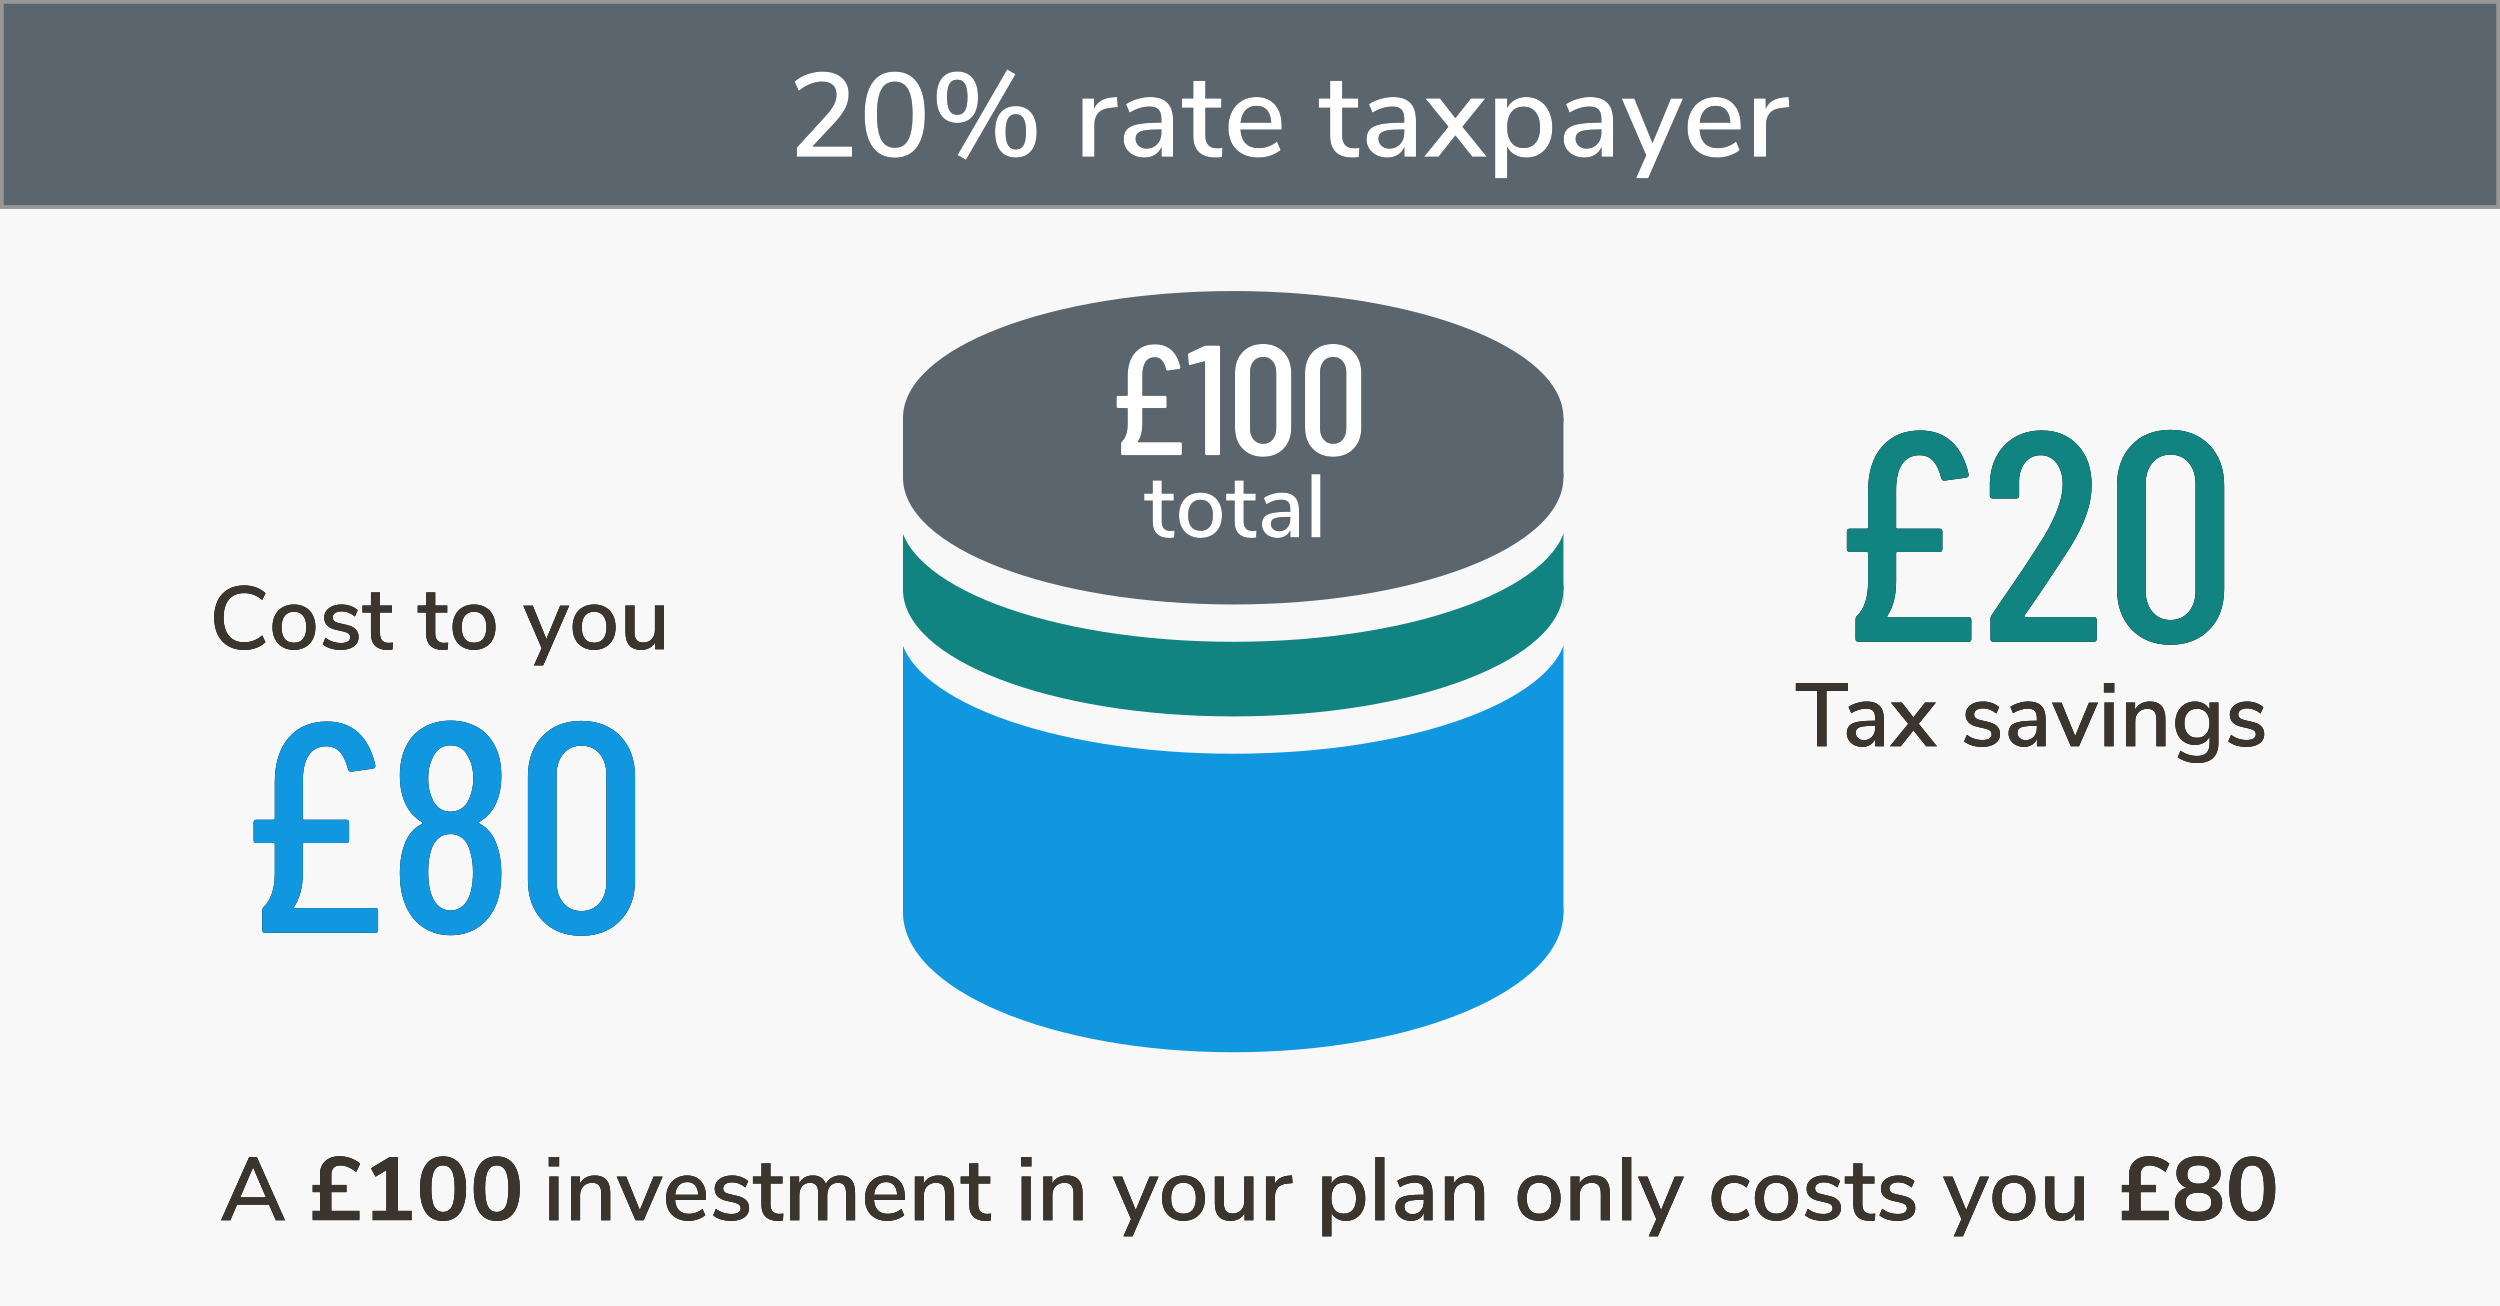 <?xml version="1.0" encoding="UTF-8"?>
<svg width="670px" height="350px" viewBox="0 0 670 350" version="1.1" xmlns="http://www.w3.org/2000/svg" xmlns:xlink="http://www.w3.org/1999/xlink">
    <!-- Generator: Sketch 60.1 (88133) - https://sketch.com -->
    <title>80-20-chart-1</title>
    <desc>Created with Sketch.</desc>
    <defs>
        <path d="M17.344,32 L17.344,29.28 L6.72,29.28 L12.768,22.816 C14.091,21.365 15.035,20.053 15.6,18.88 C16.165,17.707 16.448,16.469 16.448,15.168 C16.448,13.333 15.819,11.877 14.56,10.8 C13.301,9.723 11.595,9.184 9.44,9.184 C8.053,9.184 6.677,9.429 5.312,9.92 C3.947,10.411 2.816,11.072 1.92,11.904 L1.92,11.904 L3.072,14.336 C5.141,12.693 7.232,11.872 9.344,11.872 C10.581,11.872 11.531,12.171 12.192,12.768 C12.853,13.365 13.184,14.24 13.184,15.392 C13.184,16.267 12.96,17.152 12.512,18.048 C12.064,18.944 11.339,19.936 10.336,21.024 L10.336,21.024 L2.56,29.536 L2.56,32 L17.344,32 Z M28.8,32.256 C31.424,32.256 33.424,31.275 34.8,29.312 C36.176,27.349 36.864,24.48 36.864,20.704 C36.864,16.949 36.176,14.091 34.8,12.128 C33.424,10.165 31.424,9.184 28.8,9.184 C26.176,9.184 24.176,10.171 22.8,12.144 C21.424,14.117 20.736,16.981 20.736,20.736 C20.736,24.491 21.424,27.349 22.8,29.312 C24.176,31.275 26.176,32.256 28.8,32.256 Z M28.8,29.6 C27.157,29.6 25.952,28.88 25.184,27.44 C24.416,26 24.032,23.755 24.032,20.704 C24.032,17.653 24.416,15.419 25.184,14 C25.952,12.581 27.157,11.872 28.8,11.872 C30.443,11.872 31.648,12.581 32.416,14 C33.184,15.419 33.568,17.653 33.568,20.704 C33.568,23.776 33.184,26.027 32.416,27.456 C31.648,28.885 30.443,29.6 28.8,29.6 Z M47.872,32.832 L61.152,9.888 L58.912,8.608 L45.632,31.552 L47.872,32.832 Z M45.536,22.944 C47.285,22.944 48.651,22.363 49.632,21.2 C50.613,20.037 51.104,18.315 51.104,16.032 C51.104,13.771 50.613,12.059 49.632,10.896 C48.651,9.733 47.285,9.152 45.536,9.152 C43.808,9.152 42.453,9.733 41.472,10.896 C40.491,12.059 40,13.771 40,16.032 C40,18.293 40.491,20.011 41.472,21.184 C42.453,22.357 43.808,22.944 45.536,22.944 Z M45.536,20.768 C44.597,20.768 43.909,20.389 43.472,19.632 C43.035,18.875 42.816,17.675 42.816,16.032 C42.816,14.389 43.035,13.2 43.472,12.464 C43.909,11.728 44.597,11.36 45.536,11.36 C46.475,11.36 47.168,11.733 47.616,12.48 C48.064,13.227 48.288,14.411 48.288,16.032 C48.288,17.675 48.064,18.875 47.616,19.632 C47.168,20.389 46.475,20.768 45.536,20.768 Z M61.248,32.224 C62.997,32.224 64.363,31.637 65.344,30.464 C66.325,29.291 66.816,27.573 66.816,25.312 C66.816,23.051 66.32,21.339 65.328,20.176 C64.336,19.013 62.976,18.432 61.248,18.432 C59.499,18.432 58.133,19.013 57.152,20.176 C56.171,21.339 55.68,23.051 55.68,25.312 C55.68,27.595 56.171,29.317 57.152,30.48 C58.133,31.643 59.499,32.224 61.248,32.224 Z M61.248,30.048 C60.309,30.048 59.616,29.669 59.168,28.912 C58.72,28.155 58.496,26.955 58.496,25.312 C58.496,23.669 58.72,22.475 59.168,21.728 C59.616,20.981 60.309,20.608 61.248,20.608 C62.165,20.608 62.848,20.987 63.296,21.744 C63.744,22.501 63.968,23.691 63.968,25.312 C63.968,26.955 63.749,28.155 63.312,28.912 C62.875,29.669 62.187,30.048 61.248,30.048 Z M82.304,32 L82.304,23.328 C82.304,22.112 82.64,21.109 83.312,20.32 C83.984,19.531 85.088,19.061 86.624,18.912 L86.624,18.912 L88.576,18.72 L88.352,16 L87.296,16.064 C84.736,16.256 83.04,17.269 82.208,19.104 L82.208,19.104 L82.208,16.384 L79.072,16.384 L79.072,32 L82.304,32 Z M95.68,32.224 C96.747,32.224 97.68,31.984 98.48,31.504 C99.28,31.024 99.883,30.325 100.288,29.408 L100.288,29.408 L100.288,32 L103.392,32 L103.392,22.336 C103.392,20.203 102.885,18.613 101.872,17.568 C100.859,16.523 99.307,16 97.216,16 C96.128,16 94.992,16.176 93.808,16.528 C92.624,16.88 91.616,17.344 90.784,17.92 L90.784,17.92 L91.744,20.192 C93.515,19.104 95.285,18.56 97.056,18.56 C98.187,18.56 99.003,18.827 99.504,19.36 C100.005,19.893 100.256,20.757 100.256,21.952 L100.256,21.952 L100.256,22.88 L99.52,22.88 C97.152,22.88 95.291,23.019 93.936,23.296 C92.581,23.573 91.611,24.037 91.024,24.688 C90.437,25.339 90.144,26.229 90.144,27.36 C90.144,28.277 90.384,29.109 90.864,29.856 C91.344,30.603 92.011,31.184 92.864,31.6 C93.717,32.016 94.656,32.224 95.68,32.224 Z M96.256,29.824 C95.403,29.824 94.704,29.573 94.16,29.072 C93.616,28.571 93.344,27.947 93.344,27.2 C93.344,26.539 93.536,26.032 93.92,25.68 C94.304,25.328 94.944,25.077 95.84,24.928 C96.736,24.779 98.016,24.704 99.68,24.704 L99.68,24.704 L100.256,24.704 L100.256,25.536 C100.256,26.795 99.883,27.824 99.136,28.624 C98.389,29.424 97.429,29.824 96.256,29.824 Z M114.816,32.224 C115.392,32.224 115.947,32.181 116.48,32.096 L116.48,32.096 L116.64,29.632 C116.171,29.696 115.691,29.728 115.2,29.728 C113.088,29.728 112.032,28.587 112.032,26.304 L112.032,26.304 L112.032,18.88 L116.32,18.88 L116.32,16.384 L112.032,16.384 L112.032,11.68 L108.8,11.68 L108.8,16.384 L105.76,16.384 L105.76,18.88 L108.8,18.88 L108.8,26.432 C108.8,28.309 109.296,29.744 110.288,30.736 C111.28,31.728 112.789,32.224 114.816,32.224 Z M126.272,32.224 C127.381,32.224 128.469,32.043 129.536,31.68 C130.603,31.317 131.499,30.827 132.224,30.208 L132.224,30.208 L131.232,27.936 C129.781,29.109 128.16,29.696 126.368,29.696 C123.317,29.696 121.675,28.043 121.44,24.736 L121.44,24.736 L132.48,24.736 L132.48,23.712 C132.48,21.301 131.877,19.413 130.672,18.048 C129.467,16.683 127.808,16 125.696,16 C124.245,16 122.949,16.341 121.808,17.024 C120.667,17.707 119.781,18.667 119.152,19.904 C118.523,21.141 118.208,22.56 118.208,24.16 C118.208,26.677 118.928,28.651 120.368,30.08 C121.808,31.509 123.776,32.224 126.272,32.224 Z M129.696,22.88 L121.472,22.88 C121.621,21.429 122.064,20.315 122.8,19.536 C123.536,18.757 124.523,18.368 125.76,18.368 C126.976,18.368 127.92,18.757 128.592,19.536 C129.264,20.315 129.632,21.429 129.696,22.88 L129.696,22.88 Z M151.488,32.224 C152.064,32.224 152.619,32.181 153.152,32.096 L153.152,32.096 L153.312,29.632 C152.843,29.696 152.363,29.728 151.872,29.728 C149.76,29.728 148.704,28.587 148.704,26.304 L148.704,26.304 L148.704,18.88 L152.992,18.88 L152.992,16.384 L148.704,16.384 L148.704,11.68 L145.472,11.68 L145.472,16.384 L142.432,16.384 L142.432,18.88 L145.472,18.88 L145.472,26.432 C145.472,28.309 145.968,29.744 146.96,30.736 C147.952,31.728 149.461,32.224 151.488,32.224 Z M160.768,32.224 C161.835,32.224 162.768,31.984 163.568,31.504 C164.368,31.024 164.971,30.325 165.376,29.408 L165.376,29.408 L165.376,32 L168.48,32 L168.48,22.336 C168.48,20.203 167.973,18.613 166.96,17.568 C165.947,16.523 164.395,16 162.304,16 C161.216,16 160.08,16.176 158.896,16.528 C157.712,16.88 156.704,17.344 155.872,17.92 L155.872,17.92 L156.832,20.192 C158.603,19.104 160.373,18.56 162.144,18.56 C163.275,18.56 164.091,18.827 164.592,19.36 C165.093,19.893 165.344,20.757 165.344,21.952 L165.344,21.952 L165.344,22.88 L164.608,22.88 C162.24,22.88 160.379,23.019 159.024,23.296 C157.669,23.573 156.699,24.037 156.112,24.688 C155.525,25.339 155.232,26.229 155.232,27.36 C155.232,28.277 155.472,29.109 155.952,29.856 C156.432,30.603 157.099,31.184 157.952,31.6 C158.805,32.016 159.744,32.224 160.768,32.224 Z M161.344,29.824 C160.491,29.824 159.792,29.573 159.248,29.072 C158.704,28.571 158.432,27.947 158.432,27.2 C158.432,26.539 158.624,26.032 159.008,25.68 C159.392,25.328 160.032,25.077 160.928,24.928 C161.824,24.779 163.104,24.704 164.768,24.704 L164.768,24.704 L165.344,24.704 L165.344,25.536 C165.344,26.795 164.971,27.824 164.224,28.624 C163.477,29.424 162.517,29.824 161.344,29.824 Z M174.528,32 L179.04,26.304 L183.584,32 L187.456,32 L180.928,23.968 L187.072,16.384 L183.2,16.384 L179.04,21.664 L174.912,16.384 L171.008,16.384 L177.184,23.968 L170.656,32 L174.528,32 Z M192.928,37.76 L192.928,29.312 C193.397,30.251 194.08,30.971 194.976,31.472 C195.872,31.973 196.907,32.224 198.08,32.224 C199.445,32.224 200.656,31.893 201.712,31.232 C202.768,30.571 203.584,29.632 204.16,28.416 C204.736,27.2 205.024,25.792 205.024,24.192 C205.024,22.571 204.731,21.141 204.144,19.904 C203.557,18.667 202.736,17.707 201.68,17.024 C200.624,16.341 199.424,16 198.08,16 C196.907,16 195.872,16.256 194.976,16.768 C194.08,17.28 193.397,18.005 192.928,18.944 L192.928,18.944 L192.928,16.384 L189.696,16.384 L189.696,37.76 L192.928,37.76 Z M197.312,29.664 C195.904,29.664 194.821,29.184 194.064,28.224 C193.307,27.264 192.928,25.899 192.928,24.128 C192.928,22.357 193.307,20.992 194.064,20.032 C194.821,19.072 195.904,18.592 197.312,18.592 C198.699,18.592 199.781,19.083 200.56,20.064 C201.339,21.045 201.728,22.421 201.728,24.192 C201.728,25.941 201.344,27.291 200.576,28.24 C199.808,29.189 198.72,29.664 197.312,29.664 Z M213.6,32.224 C214.667,32.224 215.6,31.984 216.4,31.504 C217.2,31.024 217.803,30.325 218.208,29.408 L218.208,29.408 L218.208,32 L221.312,32 L221.312,22.336 C221.312,20.203 220.805,18.613 219.792,17.568 C218.779,16.523 217.227,16 215.136,16 C214.048,16 212.912,16.176 211.728,16.528 C210.544,16.88 209.536,17.344 208.704,17.92 L208.704,17.92 L209.664,20.192 C211.435,19.104 213.205,18.56 214.976,18.56 C216.107,18.56 216.923,18.827 217.424,19.36 C217.925,19.893 218.176,20.757 218.176,21.952 L218.176,21.952 L218.176,22.88 L217.44,22.88 C215.072,22.88 213.211,23.019 211.856,23.296 C210.501,23.573 209.531,24.037 208.944,24.688 C208.357,25.339 208.064,26.229 208.064,27.36 C208.064,28.277 208.304,29.109 208.784,29.856 C209.264,30.603 209.931,31.184 210.784,31.6 C211.637,32.016 212.576,32.224 213.6,32.224 Z M214.176,29.824 C213.323,29.824 212.624,29.573 212.08,29.072 C211.536,28.571 211.264,27.947 211.264,27.2 C211.264,26.539 211.456,26.032 211.84,25.68 C212.224,25.328 212.864,25.077 213.76,24.928 C214.656,24.779 215.936,24.704 217.6,24.704 L217.6,24.704 L218.176,24.704 L218.176,25.536 C218.176,26.795 217.803,27.824 217.056,28.624 C216.309,29.424 215.349,29.824 214.176,29.824 Z M230.72,37.76 L240.032,16.416 L236.8,16.416 L231.872,28.352 L227.008,16.416 L223.616,16.416 L230.176,31.616 L227.456,37.76 L230.72,37.76 Z M249.312,32.224 C250.421,32.224 251.509,32.043 252.576,31.68 C253.643,31.317 254.539,30.827 255.264,30.208 L255.264,30.208 L254.272,27.936 C252.821,29.109 251.2,29.696 249.408,29.696 C246.357,29.696 244.715,28.043 244.48,24.736 L244.48,24.736 L255.52,24.736 L255.52,23.712 C255.52,21.301 254.917,19.413 253.712,18.048 C252.507,16.683 250.848,16 248.736,16 C247.285,16 245.989,16.341 244.848,17.024 C243.707,17.707 242.821,18.667 242.192,19.904 C241.563,21.141 241.248,22.56 241.248,24.16 C241.248,26.677 241.968,28.651 243.408,30.08 C244.848,31.509 246.816,32.224 249.312,32.224 Z M252.736,22.88 L244.512,22.88 C244.661,21.429 245.104,20.315 245.84,19.536 C246.576,18.757 247.563,18.368 248.8,18.368 C250.016,18.368 250.96,18.757 251.632,19.536 C252.304,20.315 252.672,21.429 252.736,22.88 L252.736,22.88 Z M262.304,32 L262.304,23.328 C262.304,22.112 262.64,21.109 263.312,20.32 C263.984,19.531 265.088,19.061 266.624,18.912 L266.624,18.912 L268.576,18.72 L268.352,16 L267.296,16.064 C264.736,16.256 263.04,17.269 262.208,19.104 L262.208,19.104 L262.208,16.384 L259.072,16.384 L259.072,32 L262.304,32 Z" id="path-1"></path>
        <path d="M8.496,24 L8.496,9.144 L14.232,9.144 L14.232,7.08 L0.288,7.08 L0.288,9.144 L6,9.144 L6,24 L8.496,24 Z M18.096,24.168 C18.896,24.168 19.596,23.988 20.196,23.628 C20.796,23.268 21.248,22.744 21.552,22.056 L21.552,22.056 L21.552,24 L23.88,24 L23.88,16.752 C23.88,15.152 23.5,13.96 22.74,13.176 C21.98,12.392 20.816,12 19.248,12 C18.432,12 17.58,12.132 16.692,12.396 C15.804,12.66 15.048,13.008 14.424,13.44 L14.424,13.44 L15.144,15.144 C16.472,14.328 17.8,13.92 19.128,13.92 C19.976,13.92 20.588,14.12 20.964,14.52 C21.34,14.92 21.528,15.568 21.528,16.464 L21.528,16.464 L21.528,17.16 L20.976,17.16 C19.2,17.16 17.804,17.264 16.788,17.472 C15.772,17.68 15.044,18.028 14.604,18.516 C14.164,19.004 13.944,19.672 13.944,20.52 C13.944,21.208 14.124,21.832 14.484,22.392 C14.844,22.952 15.344,23.388 15.984,23.7 C16.624,24.012 17.328,24.168 18.096,24.168 Z M18.528,22.368 C17.888,22.368 17.364,22.18 16.956,21.804 C16.548,21.428 16.344,20.96 16.344,20.4 C16.344,19.904 16.488,19.524 16.776,19.26 C17.064,18.996 17.544,18.808 18.216,18.696 C18.888,18.584 19.848,18.528 21.096,18.528 L21.096,18.528 L21.528,18.528 L21.528,19.152 C21.528,20.096 21.248,20.868 20.688,21.468 C20.128,22.068 19.408,22.368 18.528,22.368 Z M28.416,24 L31.8,19.728 L35.208,24 L38.112,24 L33.216,17.976 L37.824,12.288 L34.92,12.288 L31.8,16.248 L28.704,12.288 L25.776,12.288 L30.408,17.976 L25.512,24 L28.416,24 Z M50.256,24.168 C51.712,24.168 52.868,23.86 53.724,23.244 C54.58,22.628 55.008,21.792 55.008,20.736 C55.008,19.872 54.744,19.172 54.216,18.636 C53.688,18.1 52.856,17.704 51.72,17.448 L51.72,17.448 L49.728,16.992 C49.152,16.864 48.732,16.676 48.468,16.428 C48.204,16.18 48.072,15.856 48.072,15.456 C48.072,14.96 48.284,14.568 48.708,14.28 C49.132,13.992 49.712,13.848 50.448,13.848 C51.68,13.848 52.872,14.304 54.024,15.216 L54.024,15.216 L54.768,13.512 C54.224,13.032 53.576,12.66 52.824,12.396 C52.072,12.132 51.28,12 50.448,12 C49.056,12 47.932,12.328 47.076,12.984 C46.22,13.64 45.792,14.496 45.792,15.552 C45.792,16.384 46.056,17.072 46.584,17.616 C47.112,18.16 47.896,18.552 48.936,18.792 L48.936,18.792 L50.88,19.224 C51.568,19.384 52.052,19.584 52.332,19.824 C52.612,20.064 52.752,20.392 52.752,20.808 C52.752,21.288 52.544,21.66 52.128,21.924 C51.712,22.188 51.112,22.32 50.328,22.32 C48.728,22.32 47.328,21.856 46.128,20.928 L46.128,20.928 L45.384,22.68 C46.6,23.672 48.224,24.168 50.256,24.168 Z M61.44,24.168 C62.24,24.168 62.94,23.988 63.54,23.628 C64.14,23.268 64.592,22.744 64.896,22.056 L64.896,22.056 L64.896,24 L67.224,24 L67.224,16.752 C67.224,15.152 66.844,13.96 66.084,13.176 C65.324,12.392 64.16,12 62.592,12 C61.776,12 60.924,12.132 60.036,12.396 C59.148,12.66 58.392,13.008 57.768,13.44 L57.768,13.44 L58.488,15.144 C59.816,14.328 61.144,13.92 62.472,13.92 C63.32,13.92 63.932,14.12 64.308,14.52 C64.684,14.92 64.872,15.568 64.872,16.464 L64.872,16.464 L64.872,17.16 L64.32,17.16 C62.544,17.16 61.148,17.264 60.132,17.472 C59.116,17.68 58.388,18.028 57.948,18.516 C57.508,19.004 57.288,19.672 57.288,20.52 C57.288,21.208 57.468,21.832 57.828,22.392 C58.188,22.952 58.688,23.388 59.328,23.7 C59.968,24.012 60.672,24.168 61.44,24.168 Z M61.872,22.368 C61.232,22.368 60.708,22.18 60.3,21.804 C59.892,21.428 59.688,20.96 59.688,20.4 C59.688,19.904 59.832,19.524 60.12,19.26 C60.408,18.996 60.888,18.808 61.56,18.696 C62.232,18.584 63.192,18.528 64.44,18.528 L64.44,18.528 L64.872,18.528 L64.872,19.152 C64.872,20.096 64.592,20.868 64.032,21.468 C63.472,22.068 62.752,22.368 61.872,22.368 Z M76.176,24 L81.264,12.312 L78.84,12.312 L75.144,21.264 L71.496,12.312 L68.952,12.312 L73.992,24 L76.176,24 Z M85.632,9.576 L85.632,7.056 L82.848,7.056 L82.848,9.576 L85.632,9.576 Z M85.44,24 L85.44,12.288 L83.016,12.288 L83.016,24 L85.44,24 Z M91.248,24 L91.248,17.328 C91.248,16.304 91.544,15.488 92.136,14.88 C92.728,14.272 93.512,13.968 94.488,13.968 C95.32,13.968 95.932,14.2 96.324,14.664 C96.716,15.128 96.912,15.856 96.912,16.848 L96.912,16.848 L96.912,24 L99.336,24 L99.336,16.728 C99.336,13.576 97.936,12 95.136,12 C94.272,12 93.496,12.184 92.808,12.552 C92.12,12.92 91.584,13.456 91.2,14.16 L91.2,14.16 L91.2,12.288 L88.824,12.288 L88.824,24 L91.248,24 Z M107.904,28.488 C109.76,28.488 111.164,28.032 112.116,27.12 C113.068,26.208 113.544,24.856 113.544,23.064 L113.544,23.064 L113.544,12.288 L111.144,12.288 L111.144,14.208 C110.792,13.504 110.276,12.96 109.596,12.576 C108.916,12.192 108.128,12 107.232,12 C106.208,12 105.3,12.244 104.508,12.732 C103.716,13.22 103.096,13.904 102.648,14.784 C102.2,15.664 101.976,16.68 101.976,17.832 C101.976,18.984 102.196,20 102.636,20.88 C103.076,21.76 103.696,22.44 104.496,22.92 C105.296,23.4 106.208,23.64 107.232,23.64 C108.144,23.64 108.944,23.444 109.632,23.052 C110.32,22.66 110.832,22.112 111.168,21.408 L111.168,21.408 L111.168,23.256 C111.168,25.48 110.072,26.592 107.88,26.592 C107.064,26.592 106.3,26.484 105.588,26.268 C104.876,26.052 104.136,25.696 103.368,25.2 L103.368,25.2 L102.624,26.952 C103.328,27.448 104.132,27.828 105.036,28.092 C105.94,28.356 106.896,28.488 107.904,28.488 Z M107.808,21.72 C106.768,21.72 105.944,21.376 105.336,20.688 C104.728,20 104.424,19.048 104.424,17.832 C104.424,16.616 104.724,15.664 105.324,14.976 C105.924,14.288 106.752,13.944 107.808,13.944 C108.864,13.944 109.684,14.292 110.268,14.988 C110.852,15.684 111.144,16.632 111.144,17.832 C111.144,19.048 110.848,20 110.256,20.688 C109.664,21.376 108.848,21.72 107.808,21.72 Z M121.056,24.168 C122.512,24.168 123.668,23.86 124.524,23.244 C125.38,22.628 125.808,21.792 125.808,20.736 C125.808,19.872 125.544,19.172 125.016,18.636 C124.488,18.1 123.656,17.704 122.52,17.448 L122.52,17.448 L120.528,16.992 C119.952,16.864 119.532,16.676 119.268,16.428 C119.004,16.18 118.872,15.856 118.872,15.456 C118.872,14.96 119.084,14.568 119.508,14.28 C119.932,13.992 120.512,13.848 121.248,13.848 C122.48,13.848 123.672,14.304 124.824,15.216 L124.824,15.216 L125.568,13.512 C125.024,13.032 124.376,12.66 123.624,12.396 C122.872,12.132 122.08,12 121.248,12 C119.856,12 118.732,12.328 117.876,12.984 C117.02,13.64 116.592,14.496 116.592,15.552 C116.592,16.384 116.856,17.072 117.384,17.616 C117.912,18.16 118.696,18.552 119.736,18.792 L119.736,18.792 L121.68,19.224 C122.368,19.384 122.852,19.584 123.132,19.824 C123.412,20.064 123.552,20.392 123.552,20.808 C123.552,21.288 123.344,21.66 122.928,21.924 C122.512,22.188 121.912,22.32 121.128,22.32 C119.528,22.32 118.128,21.856 116.928,20.928 L116.928,20.928 L116.184,22.68 C117.4,23.672 119.024,24.168 121.056,24.168 Z" id="path-2"></path>
        <path d="M33.52,57 C34.053,57 34.32,56.733 34.32,56.2 L34.32,56.2 L34.32,51.16 C34.32,50.627 34.053,50.36 33.52,50.36 L33.52,50.36 L12,50.36 C11.733,50.36 11.68,50.227 11.84,49.96 C12.533,49 13.093,47.747 13.52,46.2 C13.947,44.653 14.16,42.893 14.16,40.92 L14.16,40.92 L14.16,33.24 C14.16,33.027 14.267,32.92 14.48,32.92 L14.48,32.92 L25.76,32.92 C26.293,32.92 26.56,32.653 26.56,32.12 L26.56,32.12 L26.56,27.48 C26.56,26.947 26.293,26.68 25.76,26.68 L25.76,26.68 L14.48,26.68 C14.267,26.68 14.16,26.573 14.16,26.36 L14.16,26.36 L14.16,16.36 C14.16,13.32 14.693,11 15.76,9.4 C16.827,7.8 18.4,7 20.48,7 C21.92,7 23.107,7.493 24.04,8.48 C24.973,9.467 25.707,11 26.24,13.08 C26.347,13.56 26.613,13.8 27.04,13.8 L27.04,13.8 L27.2,13.8 L32.96,13 C33.387,12.893 33.6,12.653 33.6,12.28 L33.6,12.28 L33.6,12.12 C32.747,8.28 31.227,5.36 29.04,3.36 C26.853,1.36 24.053,0.36 20.64,0.36 C16.32,0.36 12.907,1.8 10.4,4.68 C7.893,7.56 6.64,11.56 6.64,16.68 L6.64,16.68 L6.64,26.36 C6.64,26.573 6.533,26.68 6.32,26.68 L6.32,26.68 L1.76,26.68 C1.227,26.68 0.96,26.947 0.96,27.48 L0.96,27.48 L0.96,32.12 C0.96,32.653 1.227,32.92 1.76,32.92 L1.76,32.92 L6.32,32.92 C6.533,32.92 6.64,33.027 6.64,33.24 L6.64,33.24 L6.64,41.08 C6.64,43.107 6.387,44.88 5.88,46.4 C5.373,47.92 4.667,49.107 3.76,49.96 C3.44,50.28 3.28,50.627 3.28,51 L3.28,51 L3.28,56.2 C3.28,56.733 3.547,57 4.08,57 L4.08,57 L33.52,57 Z M67.12,57 C67.653,57 67.92,56.733 67.92,56.2 L67.92,56.2 L67.92,51.16 C67.92,50.627 67.653,50.36 67.12,50.36 L67.12,50.36 L48.8,50.36 C48.693,50.36 48.613,50.32 48.56,50.24 C48.507,50.16 48.507,50.067 48.56,49.96 L48.56,49.96 L52.48,44.28 C56.539,38.243 59.27,34.112 60.674,31.887 L60.88,31.56 C62.8,28.467 64.227,25.573 65.16,22.88 C66.093,20.187 66.56,17.533 66.56,14.92 C66.56,10.547 65.333,7.027 62.88,4.36 C60.427,1.693 57.2,0.36 53.2,0.36 C49.2,0.36 45.92,1.64 43.36,4.2 C40.8,6.76 39.44,10.147 39.28,14.36 L39.28,14.36 L39.28,17.8 C39.28,18.333 39.547,18.6 40.08,18.6 L40.08,18.6 L46.32,18.6 C46.853,18.6 47.12,18.333 47.12,17.8 L47.12,17.8 L47.12,14.6 C47.067,12.307 47.573,10.467 48.64,9.08 C49.707,7.693 51.12,7 52.88,7 C54.64,7 56.067,7.707 57.16,9.12 C58.253,10.533 58.8,12.44 58.8,14.84 C58.8,18.467 57.2,23 54,28.44 C51.227,32.973 47.307,38.893 42.24,46.2 L42.24,46.2 L39.76,49.88 C39.547,50.147 39.44,50.493 39.44,50.92 L39.44,50.92 L39.44,56.2 C39.44,56.733 39.707,57 40.24,57 L40.24,57 L67.12,57 Z M87.68,57.8 C92,57.8 95.48,56.44 98.12,53.72 C100.76,51 102.08,47.373 102.08,42.84 L102.08,42.84 L102.08,15.16 C102.08,10.627 100.76,7 98.12,4.28 C95.48,1.56 92,0.2 87.68,0.2 C83.36,0.2 79.893,1.56 77.28,4.28 C74.667,7 73.36,10.627 73.36,15.16 L73.36,15.16 L73.36,42.84 C73.36,47.373 74.667,51 77.28,53.72 C79.893,56.44 83.36,57.8 87.68,57.8 Z M87.68,51.16 C85.707,51.16 84.107,50.44 82.88,49 C81.653,47.56 81.04,45.667 81.04,43.32 L81.04,43.32 L81.04,14.68 C81.04,12.333 81.653,10.44 82.88,9 C84.107,7.56 85.707,6.84 87.68,6.84 C89.707,6.84 91.333,7.56 92.56,9 C93.787,10.44 94.4,12.333 94.4,14.68 L94.4,14.68 L94.4,43.32 C94.4,45.667 93.787,47.56 92.56,49 C91.333,50.44 89.707,51.16 87.68,51.16 Z" id="path-3"></path>
        <path d="M9.408,24.192 C10.56,24.192 11.632,24.012 12.624,23.652 C13.616,23.292 14.456,22.776 15.144,22.104 L15.144,22.104 L14.28,20.28 C13.496,20.936 12.716,21.408 11.94,21.696 C11.164,21.984 10.328,22.128 9.432,22.128 C7.672,22.128 6.316,21.556 5.364,20.412 C4.412,19.268 3.936,17.64 3.936,15.528 C3.936,13.416 4.412,11.792 5.364,10.656 C6.316,9.52 7.672,8.952 9.432,8.952 C10.328,8.952 11.164,9.096 11.94,9.384 C12.716,9.672 13.496,10.144 14.28,10.8 L14.28,10.8 L15.144,8.976 C14.456,8.304 13.616,7.788 12.624,7.428 C11.632,7.068 10.56,6.888 9.408,6.888 C7.776,6.888 6.356,7.236 5.148,7.932 C3.94,8.628 3.012,9.628 2.364,10.932 C1.716,12.236 1.392,13.768 1.392,15.528 C1.392,17.288 1.716,18.82 2.364,20.124 C3.012,21.428 3.94,22.432 5.148,23.136 C6.356,23.84 7.776,24.192 9.408,24.192 Z M22.776,24.168 C23.928,24.168 24.94,23.92 25.812,23.424 C26.684,22.928 27.356,22.22 27.828,21.3 C28.3,20.38 28.536,19.312 28.536,18.096 C28.536,16.864 28.3,15.788 27.828,14.868 C27.356,13.948 26.684,13.24 25.812,12.744 C24.94,12.248 23.928,12 22.776,12 C21.624,12 20.612,12.248 19.74,12.744 C18.868,13.24 18.196,13.948 17.724,14.868 C17.252,15.788 17.016,16.864 17.016,18.096 C17.016,19.312 17.252,20.38 17.724,21.3 C18.196,22.22 18.868,22.928 19.74,23.424 C20.612,23.92 21.624,24.168 22.776,24.168 Z M22.776,22.248 C21.704,22.248 20.884,21.896 20.316,21.192 C19.748,20.488 19.464,19.456 19.464,18.096 C19.464,16.752 19.752,15.724 20.328,15.012 C20.904,14.3 21.72,13.944 22.776,13.944 C23.832,13.944 24.648,14.3 25.224,15.012 C25.8,15.724 26.088,16.752 26.088,18.096 C26.088,19.456 25.804,20.488 25.236,21.192 C24.668,21.896 23.848,22.248 22.776,22.248 Z M35.352,24.168 C36.808,24.168 37.964,23.86 38.82,23.244 C39.676,22.628 40.104,21.792 40.104,20.736 C40.104,19.872 39.84,19.172 39.312,18.636 C38.784,18.1 37.952,17.704 36.816,17.448 L36.816,17.448 L34.824,16.992 C34.248,16.864 33.828,16.676 33.564,16.428 C33.3,16.18 33.168,15.856 33.168,15.456 C33.168,14.96 33.38,14.568 33.804,14.28 C34.228,13.992 34.808,13.848 35.544,13.848 C36.776,13.848 37.968,14.304 39.12,15.216 L39.12,15.216 L39.864,13.512 C39.32,13.032 38.672,12.66 37.92,12.396 C37.168,12.132 36.376,12 35.544,12 C34.152,12 33.028,12.328 32.172,12.984 C31.316,13.64 30.888,14.496 30.888,15.552 C30.888,16.384 31.152,17.072 31.68,17.616 C32.208,18.16 32.992,18.552 34.032,18.792 L34.032,18.792 L35.976,19.224 C36.664,19.384 37.148,19.584 37.428,19.824 C37.708,20.064 37.848,20.392 37.848,20.808 C37.848,21.288 37.64,21.66 37.224,21.924 C36.808,22.188 36.208,22.32 35.424,22.32 C33.824,22.32 32.424,21.856 31.224,20.928 L31.224,20.928 L30.48,22.68 C31.696,23.672 33.32,24.168 35.352,24.168 Z M47.928,24.168 C48.36,24.168 48.776,24.136 49.176,24.072 L49.176,24.072 L49.296,22.224 C48.944,22.272 48.584,22.296 48.216,22.296 C46.632,22.296 45.84,21.44 45.84,19.728 L45.84,19.728 L45.84,14.16 L49.056,14.16 L49.056,12.288 L45.84,12.288 L45.84,8.76 L43.416,8.76 L43.416,12.288 L41.136,12.288 L41.136,14.16 L43.416,14.16 L43.416,19.824 C43.416,21.232 43.788,22.308 44.532,23.052 C45.276,23.796 46.408,24.168 47.928,24.168 Z M62.736,24.168 C63.168,24.168 63.584,24.136 63.984,24.072 L63.984,24.072 L64.104,22.224 C63.752,22.272 63.392,22.296 63.024,22.296 C61.44,22.296 60.648,21.44 60.648,19.728 L60.648,19.728 L60.648,14.16 L63.864,14.16 L63.864,12.288 L60.648,12.288 L60.648,8.76 L58.224,8.76 L58.224,12.288 L55.944,12.288 L55.944,14.16 L58.224,14.16 L58.224,19.824 C58.224,21.232 58.596,22.308 59.34,23.052 C60.084,23.796 61.216,24.168 62.736,24.168 Z M71.04,24.168 C72.192,24.168 73.204,23.92 74.076,23.424 C74.948,22.928 75.62,22.22 76.092,21.3 C76.564,20.38 76.8,19.312 76.8,18.096 C76.8,16.864 76.564,15.788 76.092,14.868 C75.62,13.948 74.948,13.24 74.076,12.744 C73.204,12.248 72.192,12 71.04,12 C69.888,12 68.876,12.248 68.004,12.744 C67.132,13.24 66.46,13.948 65.988,14.868 C65.516,15.788 65.28,16.864 65.28,18.096 C65.28,19.312 65.516,20.38 65.988,21.3 C66.46,22.22 67.132,22.928 68.004,23.424 C68.876,23.92 69.888,24.168 71.04,24.168 Z M71.04,22.248 C69.968,22.248 69.148,21.896 68.58,21.192 C68.012,20.488 67.728,19.456 67.728,18.096 C67.728,16.752 68.016,15.724 68.592,15.012 C69.168,14.3 69.984,13.944 71.04,13.944 C72.096,13.944 72.912,14.3 73.488,15.012 C74.064,15.724 74.352,16.752 74.352,18.096 C74.352,19.456 74.068,20.488 73.5,21.192 C72.932,21.896 72.112,22.248 71.04,22.248 Z M89.568,28.32 L96.552,12.312 L94.128,12.312 L90.432,21.264 L86.784,12.312 L84.24,12.312 L89.16,23.712 L87.12,28.32 L89.568,28.32 Z M103.224,24.168 C104.376,24.168 105.388,23.92 106.26,23.424 C107.132,22.928 107.804,22.22 108.276,21.3 C108.748,20.38 108.984,19.312 108.984,18.096 C108.984,16.864 108.748,15.788 108.276,14.868 C107.804,13.948 107.132,13.24 106.26,12.744 C105.388,12.248 104.376,12 103.224,12 C102.072,12 101.06,12.248 100.188,12.744 C99.316,13.24 98.644,13.948 98.172,14.868 C97.7,15.788 97.464,16.864 97.464,18.096 C97.464,19.312 97.7,20.38 98.172,21.3 C98.644,22.22 99.316,22.928 100.188,23.424 C101.06,23.92 102.072,24.168 103.224,24.168 Z M103.224,22.248 C102.152,22.248 101.332,21.896 100.764,21.192 C100.196,20.488 99.912,19.456 99.912,18.096 C99.912,16.752 100.2,15.724 100.776,15.012 C101.352,14.3 102.168,13.944 103.224,13.944 C104.28,13.944 105.096,14.3 105.672,15.012 C106.248,15.724 106.536,16.752 106.536,18.096 C106.536,19.456 106.252,20.488 105.684,21.192 C105.116,21.896 104.296,22.248 103.224,22.248 Z M115.896,24.168 C116.696,24.168 117.42,23.992 118.068,23.64 C118.716,23.288 119.224,22.776 119.592,22.104 L119.592,22.104 L119.592,24 L121.944,24 L121.944,12.288 L119.52,12.288 L119.52,18.864 C119.52,19.872 119.236,20.68 118.668,21.288 C118.1,21.896 117.344,22.2 116.4,22.2 C115.6,22.2 115.008,21.976 114.624,21.528 C114.24,21.08 114.048,20.384 114.048,19.44 L114.048,19.44 L114.048,12.288 L111.624,12.288 L111.624,19.464 C111.624,22.6 113.048,24.168 115.896,24.168 Z" id="path-4"></path>
        <path d="M37.52,80 C38.053,80 38.32,79.733 38.32,79.2 L38.32,79.2 L38.32,74.16 C38.32,73.627 38.053,73.36 37.52,73.36 L37.52,73.36 L16,73.36 C15.733,73.36 15.68,73.227 15.84,72.96 C16.533,72 17.093,70.747 17.52,69.2 C17.947,67.653 18.16,65.893 18.16,63.92 L18.16,63.92 L18.16,56.24 C18.16,56.027 18.267,55.92 18.48,55.92 L18.48,55.92 L29.76,55.92 C30.293,55.92 30.56,55.653 30.56,55.12 L30.56,55.12 L30.56,50.48 C30.56,49.947 30.293,49.68 29.76,49.68 L29.76,49.68 L18.48,49.68 C18.267,49.68 18.16,49.573 18.16,49.36 L18.16,49.36 L18.16,39.36 C18.16,36.32 18.693,34 19.76,32.4 C20.827,30.8 22.4,30 24.48,30 C25.92,30 27.107,30.493 28.04,31.48 C28.973,32.467 29.707,34 30.24,36.08 C30.347,36.56 30.613,36.8 31.04,36.8 L31.04,36.8 L31.2,36.8 L36.96,36 C37.387,35.893 37.6,35.653 37.6,35.28 L37.6,35.28 L37.6,35.12 C36.747,31.28 35.227,28.36 33.04,26.36 C30.853,24.36 28.053,23.36 24.64,23.36 C20.32,23.36 16.907,24.8 14.4,27.68 C11.893,30.56 10.64,34.56 10.64,39.68 L10.64,39.68 L10.64,49.36 C10.64,49.573 10.533,49.68 10.32,49.68 L10.32,49.68 L5.76,49.68 C5.227,49.68 4.96,49.947 4.96,50.48 L4.96,50.48 L4.96,55.12 C4.96,55.653 5.227,55.92 5.76,55.92 L5.76,55.92 L10.32,55.92 C10.533,55.92 10.64,56.027 10.64,56.24 L10.64,56.24 L10.64,64.08 C10.64,66.107 10.387,67.88 9.88,69.4 C9.373,70.92 8.667,72.107 7.76,72.96 C7.44,73.28 7.28,73.627 7.28,74 L7.28,74 L7.28,79.2 C7.28,79.733 7.547,80 8.08,80 L8.08,80 L37.52,80 Z M57.76,80.64 C60.747,80.64 63.32,79.853 65.48,78.28 C67.64,76.707 69.227,74.507 70.24,71.68 C70.987,69.547 71.36,67.04 71.36,64.16 C71.36,60.747 70.8,57.787 69.68,55.28 C68.827,53.307 67.44,51.787 65.52,50.72 C65.253,50.56 65.253,50.4 65.52,50.24 C67.44,49.067 68.853,47.547 69.76,45.68 C70.827,43.547 71.36,40.96 71.36,37.92 C71.36,34.72 70.773,32.027 69.6,29.84 C68.48,27.653 66.893,25.987 64.84,24.84 C62.787,23.693 60.427,23.12 57.76,23.12 C55.04,23.12 52.64,23.72 50.56,24.92 C48.48,26.12 46.907,27.813 45.84,30 C44.72,32.133 44.16,34.773 44.16,37.92 C44.16,40.96 44.72,43.573 45.84,45.76 C46.747,47.627 48.16,49.147 50.08,50.32 C50.293,50.48 50.293,50.64 50.08,50.8 C48,51.867 46.507,53.547 45.6,55.84 C44.64,58.133 44.16,60.907 44.16,64.16 C44.16,66.987 44.56,69.52 45.36,71.76 C46.373,74.587 47.96,76.773 50.12,78.32 C52.28,79.867 54.827,80.64 57.76,80.64 Z M57.76,47.52 C56.587,47.52 55.56,47.2 54.68,46.56 C53.8,45.92 53.147,44.987 52.72,43.76 C52.08,42.373 51.76,40.64 51.76,38.56 C51.76,36.587 52.08,34.933 52.72,33.6 C53.68,31.04 55.36,29.76 57.76,29.76 C60.107,29.76 61.76,30.96 62.72,33.36 C63.467,34.747 63.84,36.48 63.84,38.56 C63.84,40.427 63.547,42.08 62.96,43.52 C62.533,44.8 61.867,45.787 60.96,46.48 C60.053,47.173 58.987,47.52 57.76,47.52 Z M57.76,74 C56.427,74 55.293,73.547 54.36,72.64 C53.427,71.733 52.747,70.453 52.32,68.8 C51.947,67.36 51.76,65.653 51.76,63.68 C51.76,61.44 52,59.573 52.48,58.08 C52.907,56.587 53.573,55.453 54.48,54.68 C55.387,53.907 56.48,53.52 57.76,53.52 C58.987,53.52 60.053,53.893 60.96,54.64 C61.867,55.387 62.507,56.453 62.88,57.84 C63.467,59.493 63.76,61.467 63.76,63.76 C63.76,65.573 63.6,67.173 63.28,68.56 C62.907,70.267 62.24,71.6 61.28,72.56 C60.32,73.52 59.147,74 57.76,74 Z M92.8,80.8 C97.12,80.8 100.6,79.44 103.24,76.72 C105.88,74 107.2,70.373 107.2,65.84 L107.2,65.84 L107.2,38.16 C107.2,33.627 105.88,30 103.24,27.28 C100.6,24.56 97.12,23.2 92.8,23.2 C88.48,23.2 85.013,24.56 82.4,27.28 C79.787,30 78.48,33.627 78.48,38.16 L78.48,38.16 L78.48,65.84 C78.48,70.373 79.787,74 82.4,76.72 C85.013,79.44 88.48,80.8 92.8,80.8 Z M92.8,74.16 C90.827,74.16 89.227,73.44 88,72 C86.773,70.56 86.16,68.667 86.16,66.32 L86.16,66.32 L86.16,37.68 C86.16,35.333 86.773,33.44 88,32 C89.227,30.56 90.827,29.84 92.8,29.84 C94.827,29.84 96.453,30.56 97.68,32 C98.907,33.44 99.52,35.333 99.52,37.68 L99.52,37.68 L99.52,66.32 C99.52,68.667 98.907,70.56 97.68,72 C96.453,73.44 94.827,74.16 92.8,74.16 Z" id="path-5"></path>
        <path d="M2.736,18.024 L4.536,13.848 L13.104,13.848 L14.904,18.024 L17.376,18.024 L9.84,1.104 L7.776,1.104 L0.24,18.024 L2.736,18.024 Z M12.264,11.88 L5.376,11.88 L8.832,3.864 L12.264,11.88 Z" id="path-6"></path>
        <path d="M37.32,18 L37.32,15.504 L29.808,15.504 L29.808,10.488 L33.864,10.488 L33.864,8.568 L29.808,8.568 L29.808,5.808 C29.808,5.008 30.012,4.396 30.42,3.972 C30.828,3.548 31.416,3.336 32.184,3.336 C33.528,3.336 34.96,3.92 36.48,5.088 L36.48,5.088 L37.512,2.856 C36.776,2.216 35.928,1.724 34.968,1.38 C34.008,1.036 33.008,0.864 31.968,0.864 C30.928,0.864 30.016,1.06 29.232,1.452 C28.448,1.844 27.84,2.396 27.408,3.108 C26.976,3.82 26.76,4.648 26.76,5.592 L26.76,5.592 L26.76,8.568 L24.792,8.568 L24.792,10.488 L26.76,10.488 L26.76,15.504 L24.792,15.504 L24.792,18 L37.32,18 Z M51.312,18 L51.312,15.504 L47.64,15.504 L47.64,1.08 L45.432,1.08 L40.416,4.104 L41.64,6.36 L44.544,4.608 L44.544,15.504 L40.872,15.504 L40.872,18 L51.312,18 Z M59.736,18.216 C61.736,18.216 63.264,17.472 64.32,15.984 C65.376,14.496 65.904,12.344 65.904,9.528 C65.904,6.728 65.376,4.592 64.32,3.12 C63.264,1.648 61.736,0.912 59.736,0.912 C57.736,0.912 56.208,1.648 55.152,3.12 C54.096,4.592 53.568,6.728 53.568,9.528 C53.568,12.36 54.096,14.516 55.152,15.996 C56.208,17.476 57.736,18.216 59.736,18.216 Z M59.736,15.792 C58.648,15.792 57.856,15.292 57.36,14.292 C56.864,13.292 56.616,11.704 56.616,9.528 C56.616,7.368 56.864,5.796 57.36,4.812 C57.856,3.828 58.648,3.336 59.736,3.336 C60.824,3.336 61.616,3.828 62.112,4.812 C62.608,5.796 62.856,7.368 62.856,9.528 C62.856,11.704 62.608,13.292 62.112,14.292 C61.616,15.292 60.824,15.792 59.736,15.792 Z M74.136,18.216 C76.136,18.216 77.664,17.472 78.72,15.984 C79.776,14.496 80.304,12.344 80.304,9.528 C80.304,6.728 79.776,4.592 78.72,3.12 C77.664,1.648 76.136,0.912 74.136,0.912 C72.136,0.912 70.608,1.648 69.552,3.12 C68.496,4.592 67.968,6.728 67.968,9.528 C67.968,12.36 68.496,14.516 69.552,15.996 C70.608,17.476 72.136,18.216 74.136,18.216 Z M74.136,15.792 C73.048,15.792 72.256,15.292 71.76,14.292 C71.264,13.292 71.016,11.704 71.016,9.528 C71.016,7.368 71.264,5.796 71.76,4.812 C72.256,3.828 73.048,3.336 74.136,3.336 C75.224,3.336 76.016,3.828 76.512,4.812 C77.008,5.796 77.256,7.368 77.256,9.528 C77.256,11.704 77.008,13.292 76.512,14.292 C76.016,15.292 75.224,15.792 74.136,15.792 Z" id="path-7"></path>
        <path d="M90.848,3.6 L90.848,1.08 L88.064,1.08 L88.064,3.6 L90.848,3.6 Z M90.656,18.024 L90.656,6.312 L88.232,6.312 L88.232,18.024 L90.656,18.024 Z M96.464,18.024 L96.464,11.352 C96.464,10.328 96.76,9.512 97.352,8.904 C97.944,8.296 98.728,7.992 99.704,7.992 C100.536,7.992 101.148,8.224 101.54,8.688 C101.932,9.152 102.128,9.88 102.128,10.872 L102.128,10.872 L102.128,18.024 L104.552,18.024 L104.552,10.752 C104.552,7.6 103.152,6.024 100.352,6.024 C99.488,6.024 98.712,6.208 98.024,6.576 C97.336,6.944 96.8,7.48 96.416,8.184 L96.416,8.184 L96.416,6.312 L94.04,6.312 L94.04,18.024 L96.464,18.024 Z M113.504,18.024 L118.592,6.336 L116.168,6.336 L112.472,15.288 L108.824,6.336 L106.28,6.336 L111.32,18.024 L113.504,18.024 Z M125.552,18.192 C126.384,18.192 127.2,18.056 128,17.784 C128.8,17.512 129.472,17.144 130.016,16.68 L130.016,16.68 L129.272,14.976 C128.184,15.856 126.968,16.296 125.624,16.296 C123.336,16.296 122.104,15.056 121.928,12.576 L121.928,12.576 L130.208,12.576 L130.208,11.808 C130.208,10 129.756,8.584 128.852,7.56 C127.948,6.536 126.704,6.024 125.12,6.024 C124.032,6.024 123.06,6.28 122.204,6.792 C121.348,7.304 120.684,8.024 120.212,8.952 C119.74,9.88 119.504,10.944 119.504,12.144 C119.504,14.032 120.044,15.512 121.124,16.584 C122.204,17.656 123.68,18.192 125.552,18.192 Z M128.12,11.184 L121.952,11.184 C122.064,10.096 122.396,9.26 122.948,8.676 C123.5,8.092 124.24,7.8 125.168,7.8 C126.08,7.8 126.788,8.092 127.292,8.676 C127.796,9.26 128.072,10.096 128.12,11.184 L128.12,11.184 Z M137,18.192 C138.456,18.192 139.612,17.884 140.468,17.268 C141.324,16.652 141.752,15.816 141.752,14.76 C141.752,13.896 141.488,13.196 140.96,12.66 C140.432,12.124 139.6,11.728 138.464,11.472 L138.464,11.472 L136.472,11.016 C135.896,10.888 135.476,10.7 135.212,10.452 C134.948,10.204 134.816,9.88 134.816,9.48 C134.816,8.984 135.028,8.592 135.452,8.304 C135.876,8.016 136.456,7.872 137.192,7.872 C138.424,7.872 139.616,8.328 140.768,9.24 L140.768,9.24 L141.512,7.536 C140.968,7.056 140.32,6.684 139.568,6.42 C138.816,6.156 138.024,6.024 137.192,6.024 C135.8,6.024 134.676,6.352 133.82,7.008 C132.964,7.664 132.536,8.52 132.536,9.576 C132.536,10.408 132.8,11.096 133.328,11.64 C133.856,12.184 134.64,12.576 135.68,12.816 L135.68,12.816 L137.624,13.248 C138.312,13.408 138.796,13.608 139.076,13.848 C139.356,14.088 139.496,14.416 139.496,14.832 C139.496,15.312 139.288,15.684 138.872,15.948 C138.456,16.212 137.856,16.344 137.072,16.344 C135.472,16.344 134.072,15.88 132.872,14.952 L132.872,14.952 L132.128,16.704 C133.344,17.696 134.968,18.192 137,18.192 Z M149.576,18.192 C150.008,18.192 150.424,18.16 150.824,18.096 L150.824,18.096 L150.944,16.248 C150.592,16.296 150.232,16.32 149.864,16.32 C148.28,16.32 147.488,15.464 147.488,13.752 L147.488,13.752 L147.488,8.184 L150.704,8.184 L150.704,6.312 L147.488,6.312 L147.488,2.784 L145.064,2.784 L145.064,6.312 L142.784,6.312 L142.784,8.184 L145.064,8.184 L145.064,13.848 C145.064,15.256 145.436,16.332 146.18,17.076 C146.924,17.82 148.056,18.192 149.576,18.192 Z M155.216,18.024 L155.216,11.4 C155.216,10.344 155.472,9.512 155.984,8.904 C156.496,8.296 157.2,7.992 158.096,7.992 C158.848,7.992 159.4,8.22 159.752,8.676 C160.104,9.132 160.28,9.856 160.28,10.848 L160.28,10.848 L160.28,18.024 L162.704,18.024 L162.704,11.4 C162.704,10.344 162.96,9.512 163.472,8.904 C163.984,8.296 164.68,7.992 165.56,7.992 C166.328,7.992 166.884,8.22 167.228,8.676 C167.572,9.132 167.744,9.856 167.744,10.848 L167.744,10.848 L167.744,18.024 L170.168,18.024 L170.168,10.752 C170.168,7.6 168.856,6.024 166.232,6.024 C165.368,6.024 164.592,6.224 163.904,6.624 C163.216,7.024 162.688,7.576 162.32,8.28 C161.776,6.776 160.6,6.024 158.792,6.024 C157.992,6.024 157.28,6.204 156.656,6.564 C156.032,6.924 155.536,7.432 155.168,8.088 L155.168,8.088 L155.168,6.312 L152.792,6.312 L152.792,18.024 L155.216,18.024 Z M178.856,18.192 C179.688,18.192 180.504,18.056 181.304,17.784 C182.104,17.512 182.776,17.144 183.32,16.68 L183.32,16.68 L182.576,14.976 C181.488,15.856 180.272,16.296 178.928,16.296 C176.64,16.296 175.408,15.056 175.232,12.576 L175.232,12.576 L183.512,12.576 L183.512,11.808 C183.512,10 183.06,8.584 182.156,7.56 C181.252,6.536 180.008,6.024 178.424,6.024 C177.336,6.024 176.364,6.28 175.508,6.792 C174.652,7.304 173.988,8.024 173.516,8.952 C173.044,9.88 172.808,10.944 172.808,12.144 C172.808,14.032 173.348,15.512 174.428,16.584 C175.508,17.656 176.984,18.192 178.856,18.192 Z M181.424,11.184 L175.256,11.184 C175.368,10.096 175.7,9.26 176.252,8.676 C176.804,8.092 177.544,7.8 178.472,7.8 C179.384,7.8 180.092,8.092 180.596,8.676 C181.1,9.26 181.376,10.096 181.424,11.184 L181.424,11.184 Z M188.6,18.024 L188.6,11.352 C188.6,10.328 188.896,9.512 189.488,8.904 C190.08,8.296 190.864,7.992 191.84,7.992 C192.672,7.992 193.284,8.224 193.676,8.688 C194.068,9.152 194.264,9.88 194.264,10.872 L194.264,10.872 L194.264,18.024 L196.688,18.024 L196.688,10.752 C196.688,7.6 195.288,6.024 192.488,6.024 C191.624,6.024 190.848,6.208 190.16,6.576 C189.472,6.944 188.936,7.48 188.552,8.184 L188.552,8.184 L188.552,6.312 L186.176,6.312 L186.176,18.024 L188.6,18.024 Z M205.256,18.192 C205.688,18.192 206.104,18.16 206.504,18.096 L206.504,18.096 L206.624,16.248 C206.272,16.296 205.912,16.32 205.544,16.32 C203.96,16.32 203.168,15.464 203.168,13.752 L203.168,13.752 L203.168,8.184 L206.384,8.184 L206.384,6.312 L203.168,6.312 L203.168,2.784 L200.744,2.784 L200.744,6.312 L198.464,6.312 L198.464,8.184 L200.744,8.184 L200.744,13.848 C200.744,15.256 201.116,16.332 201.86,17.076 C202.604,17.82 203.736,18.192 205.256,18.192 Z M217.424,3.6 L217.424,1.08 L214.64,1.08 L214.64,3.6 L217.424,3.6 Z M217.232,18.024 L217.232,6.312 L214.808,6.312 L214.808,18.024 L217.232,18.024 Z M223.04,18.024 L223.04,11.352 C223.04,10.328 223.336,9.512 223.928,8.904 C224.52,8.296 225.304,7.992 226.28,7.992 C227.112,7.992 227.724,8.224 228.116,8.688 C228.508,9.152 228.704,9.88 228.704,10.872 L228.704,10.872 L228.704,18.024 L231.128,18.024 L231.128,10.752 C231.128,7.6 229.728,6.024 226.928,6.024 C226.064,6.024 225.288,6.208 224.6,6.576 C223.912,6.944 223.376,7.48 222.992,8.184 L222.992,8.184 L222.992,6.312 L220.616,6.312 L220.616,18.024 L223.04,18.024 Z M244.52,22.344 L251.504,6.336 L249.08,6.336 L245.384,15.288 L241.736,6.336 L239.192,6.336 L244.112,17.736 L242.072,22.344 L244.52,22.344 Z M258.176,18.192 C259.328,18.192 260.34,17.944 261.212,17.448 C262.084,16.952 262.756,16.244 263.228,15.324 C263.7,14.404 263.936,13.336 263.936,12.12 C263.936,10.888 263.7,9.812 263.228,8.892 C262.756,7.972 262.084,7.264 261.212,6.768 C260.34,6.272 259.328,6.024 258.176,6.024 C257.024,6.024 256.012,6.272 255.14,6.768 C254.268,7.264 253.596,7.972 253.124,8.892 C252.652,9.812 252.416,10.888 252.416,12.12 C252.416,13.336 252.652,14.404 253.124,15.324 C253.596,16.244 254.268,16.952 255.14,17.448 C256.012,17.944 257.024,18.192 258.176,18.192 Z M258.176,16.272 C257.104,16.272 256.284,15.92 255.716,15.216 C255.148,14.512 254.864,13.48 254.864,12.12 C254.864,10.776 255.152,9.748 255.728,9.036 C256.304,8.324 257.12,7.968 258.176,7.968 C259.232,7.968 260.048,8.324 260.624,9.036 C261.2,9.748 261.488,10.776 261.488,12.12 C261.488,13.48 261.204,14.512 260.636,15.216 C260.068,15.92 259.248,16.272 258.176,16.272 Z M270.848,18.192 C271.648,18.192 272.372,18.016 273.02,17.664 C273.668,17.312 274.176,16.8 274.544,16.128 L274.544,16.128 L274.544,18.024 L276.896,18.024 L276.896,6.312 L274.472,6.312 L274.472,12.888 C274.472,13.896 274.188,14.704 273.62,15.312 C273.052,15.92 272.296,16.224 271.352,16.224 C270.552,16.224 269.96,16 269.576,15.552 C269.192,15.104 269,14.408 269,13.464 L269,13.464 L269,6.312 L266.576,6.312 L266.576,13.488 C266.576,16.624 268,18.192 270.848,18.192 Z M282.704,18.024 L282.704,11.52 C282.704,10.608 282.956,9.856 283.46,9.264 C283.964,8.672 284.792,8.32 285.944,8.208 L285.944,8.208 L287.408,8.064 L287.24,6.024 L286.448,6.072 C284.528,6.216 283.256,6.976 282.632,8.352 L282.632,8.352 L282.632,6.312 L280.28,6.312 L280.28,18.024 L282.704,18.024 Z M297.824,22.344 L297.824,16.008 C298.176,16.712 298.688,17.252 299.36,17.628 C300.032,18.004 300.808,18.192 301.688,18.192 C302.712,18.192 303.62,17.944 304.412,17.448 C305.204,16.952 305.816,16.248 306.248,15.336 C306.68,14.424 306.896,13.368 306.896,12.168 C306.896,10.952 306.676,9.88 306.236,8.952 C305.796,8.024 305.18,7.304 304.388,6.792 C303.596,6.28 302.696,6.024 301.688,6.024 C300.808,6.024 300.032,6.216 299.36,6.6 C298.688,6.984 298.176,7.528 297.824,8.232 L297.824,8.232 L297.824,6.312 L295.4,6.312 L295.4,22.344 L297.824,22.344 Z M301.112,16.272 C300.056,16.272 299.244,15.912 298.676,15.192 C298.108,14.472 297.824,13.448 297.824,12.12 C297.824,10.792 298.108,9.768 298.676,9.048 C299.244,8.328 300.056,7.968 301.112,7.968 C302.152,7.968 302.964,8.336 303.548,9.072 C304.132,9.808 304.424,10.84 304.424,12.168 C304.424,13.48 304.136,14.492 303.56,15.204 C302.984,15.916 302.168,16.272 301.112,16.272 Z M312.008,18.024 L312.008,1.104 L309.584,1.104 L309.584,18.024 L312.008,18.024 Z M319.136,18.192 C319.936,18.192 320.636,18.012 321.236,17.652 C321.836,17.292 322.288,16.768 322.592,16.08 L322.592,16.08 L322.592,18.024 L324.92,18.024 L324.92,10.776 C324.92,9.176 324.54,7.984 323.78,7.2 C323.02,6.416 321.856,6.024 320.288,6.024 C319.472,6.024 318.62,6.156 317.732,6.42 C316.844,6.684 316.088,7.032 315.464,7.464 L315.464,7.464 L316.184,9.168 C317.512,8.352 318.84,7.944 320.168,7.944 C321.016,7.944 321.628,8.144 322.004,8.544 C322.38,8.944 322.568,9.592 322.568,10.488 L322.568,10.488 L322.568,11.184 L322.016,11.184 C320.24,11.184 318.844,11.288 317.828,11.496 C316.812,11.704 316.084,12.052 315.644,12.54 C315.204,13.028 314.984,13.696 314.984,14.544 C314.984,15.232 315.164,15.856 315.524,16.416 C315.884,16.976 316.384,17.412 317.024,17.724 C317.664,18.036 318.368,18.192 319.136,18.192 Z M319.568,16.392 C318.928,16.392 318.404,16.204 317.996,15.828 C317.588,15.452 317.384,14.984 317.384,14.424 C317.384,13.928 317.528,13.548 317.816,13.284 C318.104,13.02 318.584,12.832 319.256,12.72 C319.928,12.608 320.888,12.552 322.136,12.552 L322.136,12.552 L322.568,12.552 L322.568,13.176 C322.568,14.12 322.288,14.892 321.728,15.492 C321.168,16.092 320.448,16.392 319.568,16.392 Z M330.656,18.024 L330.656,11.352 C330.656,10.328 330.952,9.512 331.544,8.904 C332.136,8.296 332.92,7.992 333.896,7.992 C334.728,7.992 335.34,8.224 335.732,8.688 C336.124,9.152 336.32,9.88 336.32,10.872 L336.32,10.872 L336.32,18.024 L338.744,18.024 L338.744,10.752 C338.744,7.6 337.344,6.024 334.544,6.024 C333.68,6.024 332.904,6.208 332.216,6.576 C331.528,6.944 330.992,7.48 330.608,8.184 L330.608,8.184 L330.608,6.312 L328.232,6.312 L328.232,18.024 L330.656,18.024 Z M353.48,18.192 C354.632,18.192 355.644,17.944 356.516,17.448 C357.388,16.952 358.06,16.244 358.532,15.324 C359.004,14.404 359.24,13.336 359.24,12.12 C359.24,10.888 359.004,9.812 358.532,8.892 C358.06,7.972 357.388,7.264 356.516,6.768 C355.644,6.272 354.632,6.024 353.48,6.024 C352.328,6.024 351.316,6.272 350.444,6.768 C349.572,7.264 348.9,7.972 348.428,8.892 C347.956,9.812 347.72,10.888 347.72,12.12 C347.72,13.336 347.956,14.404 348.428,15.324 C348.9,16.244 349.572,16.952 350.444,17.448 C351.316,17.944 352.328,18.192 353.48,18.192 Z M353.48,16.272 C352.408,16.272 351.588,15.92 351.02,15.216 C350.452,14.512 350.168,13.48 350.168,12.12 C350.168,10.776 350.456,9.748 351.032,9.036 C351.608,8.324 352.424,7.968 353.48,7.968 C354.536,7.968 355.352,8.324 355.928,9.036 C356.504,9.748 356.792,10.776 356.792,12.12 C356.792,13.48 356.508,14.512 355.94,15.216 C355.372,15.92 354.552,16.272 353.48,16.272 Z M364.352,18.024 L364.352,11.352 C364.352,10.328 364.648,9.512 365.24,8.904 C365.832,8.296 366.616,7.992 367.592,7.992 C368.424,7.992 369.036,8.224 369.428,8.688 C369.82,9.152 370.016,9.88 370.016,10.872 L370.016,10.872 L370.016,18.024 L372.44,18.024 L372.44,10.752 C372.44,7.6 371.04,6.024 368.24,6.024 C367.376,6.024 366.6,6.208 365.912,6.576 C365.224,6.944 364.688,7.48 364.304,8.184 L364.304,8.184 L364.304,6.312 L361.928,6.312 L361.928,18.024 L364.352,18.024 Z M378.176,18.024 L378.176,1.104 L375.752,1.104 L375.752,18.024 L378.176,18.024 Z M385.304,22.344 L392.288,6.336 L389.864,6.336 L386.168,15.288 L382.52,6.336 L379.976,6.336 L384.896,17.736 L382.856,22.344 L385.304,22.344 Z M405.512,18.192 C406.344,18.192 407.144,18.06 407.912,17.796 C408.68,17.532 409.32,17.168 409.832,16.704 L409.832,16.704 L409.088,14.952 C408.032,15.816 406.936,16.248 405.8,16.248 C404.664,16.248 403.784,15.892 403.16,15.18 C402.536,14.468 402.224,13.456 402.224,12.144 C402.224,10.816 402.54,9.788 403.172,9.06 C403.804,8.332 404.68,7.968 405.8,7.968 C406.936,7.968 408.032,8.4 409.088,9.264 L409.088,9.264 L409.832,7.536 C409.352,7.072 408.732,6.704 407.972,6.432 C407.212,6.16 406.424,6.024 405.608,6.024 C404.424,6.024 403.388,6.28 402.5,6.792 C401.612,7.304 400.924,8.024 400.436,8.952 C399.948,9.88 399.704,10.952 399.704,12.168 C399.704,13.384 399.94,14.444 400.412,15.348 C400.884,16.252 401.556,16.952 402.428,17.448 C403.3,17.944 404.328,18.192 405.512,18.192 Z M417.056,18.192 C418.208,18.192 419.22,17.944 420.092,17.448 C420.964,16.952 421.636,16.244 422.108,15.324 C422.58,14.404 422.816,13.336 422.816,12.12 C422.816,10.888 422.58,9.812 422.108,8.892 C421.636,7.972 420.964,7.264 420.092,6.768 C419.22,6.272 418.208,6.024 417.056,6.024 C415.904,6.024 414.892,6.272 414.02,6.768 C413.148,7.264 412.476,7.972 412.004,8.892 C411.532,9.812 411.296,10.888 411.296,12.12 C411.296,13.336 411.532,14.404 412.004,15.324 C412.476,16.244 413.148,16.952 414.02,17.448 C414.892,17.944 415.904,18.192 417.056,18.192 Z M417.056,16.272 C415.984,16.272 415.164,15.92 414.596,15.216 C414.028,14.512 413.744,13.48 413.744,12.12 C413.744,10.776 414.032,9.748 414.608,9.036 C415.184,8.324 416,7.968 417.056,7.968 C418.112,7.968 418.928,8.324 419.504,9.036 C420.08,9.748 420.368,10.776 420.368,12.12 C420.368,13.48 420.084,14.512 419.516,15.216 C418.948,15.92 418.128,16.272 417.056,16.272 Z M429.632,18.192 C431.088,18.192 432.244,17.884 433.1,17.268 C433.956,16.652 434.384,15.816 434.384,14.76 C434.384,13.896 434.12,13.196 433.592,12.66 C433.064,12.124 432.232,11.728 431.096,11.472 L431.096,11.472 L429.104,11.016 C428.528,10.888 428.108,10.7 427.844,10.452 C427.58,10.204 427.448,9.88 427.448,9.48 C427.448,8.984 427.66,8.592 428.084,8.304 C428.508,8.016 429.088,7.872 429.824,7.872 C431.056,7.872 432.248,8.328 433.4,9.24 L433.4,9.24 L434.144,7.536 C433.6,7.056 432.952,6.684 432.2,6.42 C431.448,6.156 430.656,6.024 429.824,6.024 C428.432,6.024 427.308,6.352 426.452,7.008 C425.596,7.664 425.168,8.52 425.168,9.576 C425.168,10.408 425.432,11.096 425.96,11.64 C426.488,12.184 427.272,12.576 428.312,12.816 L428.312,12.816 L430.256,13.248 C430.944,13.408 431.428,13.608 431.708,13.848 C431.988,14.088 432.128,14.416 432.128,14.832 C432.128,15.312 431.92,15.684 431.504,15.948 C431.088,16.212 430.488,16.344 429.704,16.344 C428.104,16.344 426.704,15.88 425.504,14.952 L425.504,14.952 L424.76,16.704 C425.976,17.696 427.6,18.192 429.632,18.192 Z M442.208,18.192 C442.64,18.192 443.056,18.16 443.456,18.096 L443.456,18.096 L443.576,16.248 C443.224,16.296 442.864,16.32 442.496,16.32 C440.912,16.32 440.12,15.464 440.12,13.752 L440.12,13.752 L440.12,8.184 L443.336,8.184 L443.336,6.312 L440.12,6.312 L440.12,2.784 L437.696,2.784 L437.696,6.312 L435.416,6.312 L435.416,8.184 L437.696,8.184 L437.696,13.848 C437.696,15.256 438.068,16.332 438.812,17.076 C439.556,17.82 440.688,18.192 442.208,18.192 Z M449.552,18.192 C451.008,18.192 452.164,17.884 453.02,17.268 C453.876,16.652 454.304,15.816 454.304,14.76 C454.304,13.896 454.04,13.196 453.512,12.66 C452.984,12.124 452.152,11.728 451.016,11.472 L451.016,11.472 L449.024,11.016 C448.448,10.888 448.028,10.7 447.764,10.452 C447.5,10.204 447.368,9.88 447.368,9.48 C447.368,8.984 447.58,8.592 448.004,8.304 C448.428,8.016 449.008,7.872 449.744,7.872 C450.976,7.872 452.168,8.328 453.32,9.24 L453.32,9.24 L454.064,7.536 C453.52,7.056 452.872,6.684 452.12,6.42 C451.368,6.156 450.576,6.024 449.744,6.024 C448.352,6.024 447.228,6.352 446.372,7.008 C445.516,7.664 445.088,8.52 445.088,9.576 C445.088,10.408 445.352,11.096 445.88,11.64 C446.408,12.184 447.192,12.576 448.232,12.816 L448.232,12.816 L450.176,13.248 C450.864,13.408 451.348,13.608 451.628,13.848 C451.908,14.088 452.048,14.416 452.048,14.832 C452.048,15.312 451.84,15.684 451.424,15.948 C451.008,16.212 450.408,16.344 449.624,16.344 C448.024,16.344 446.624,15.88 445.424,14.952 L445.424,14.952 L444.68,16.704 C445.896,17.696 447.52,18.192 449.552,18.192 Z M467.072,22.344 L474.056,6.336 L471.632,6.336 L467.936,15.288 L464.288,6.336 L461.744,6.336 L466.664,17.736 L464.624,22.344 L467.072,22.344 Z M480.728,18.192 C481.88,18.192 482.892,17.944 483.764,17.448 C484.636,16.952 485.308,16.244 485.78,15.324 C486.252,14.404 486.488,13.336 486.488,12.12 C486.488,10.888 486.252,9.812 485.78,8.892 C485.308,7.972 484.636,7.264 483.764,6.768 C482.892,6.272 481.88,6.024 480.728,6.024 C479.576,6.024 478.564,6.272 477.692,6.768 C476.82,7.264 476.148,7.972 475.676,8.892 C475.204,9.812 474.968,10.888 474.968,12.12 C474.968,13.336 475.204,14.404 475.676,15.324 C476.148,16.244 476.82,16.952 477.692,17.448 C478.564,17.944 479.576,18.192 480.728,18.192 Z M480.728,16.272 C479.656,16.272 478.836,15.92 478.268,15.216 C477.7,14.512 477.416,13.48 477.416,12.12 C477.416,10.776 477.704,9.748 478.28,9.036 C478.856,8.324 479.672,7.968 480.728,7.968 C481.784,7.968 482.6,8.324 483.176,9.036 C483.752,9.748 484.04,10.776 484.04,12.12 C484.04,13.48 483.756,14.512 483.188,15.216 C482.62,15.92 481.8,16.272 480.728,16.272 Z M493.4,18.192 C494.2,18.192 494.924,18.016 495.572,17.664 C496.22,17.312 496.728,16.8 497.096,16.128 L497.096,16.128 L497.096,18.024 L499.448,18.024 L499.448,6.312 L497.024,6.312 L497.024,12.888 C497.024,13.896 496.74,14.704 496.172,15.312 C495.604,15.92 494.848,16.224 493.904,16.224 C493.104,16.224 492.512,16 492.128,15.552 C491.744,15.104 491.552,14.408 491.552,13.464 L491.552,13.464 L491.552,6.312 L489.128,6.312 L489.128,13.488 C489.128,16.624 490.552,18.192 493.4,18.192 Z" id="path-8"></path>
        <path d="M522.192,18 L522.192,15.504 L514.68,15.504 L514.68,10.488 L518.736,10.488 L518.736,8.568 L514.68,8.568 L514.68,5.808 C514.68,5.008 514.884,4.396 515.292,3.972 C515.7,3.548 516.288,3.336 517.056,3.336 C518.4,3.336 519.832,3.92 521.352,5.088 L521.352,5.088 L522.384,2.856 C521.648,2.216 520.8,1.724 519.84,1.38 C518.88,1.036 517.88,0.864 516.84,0.864 C515.8,0.864 514.888,1.06 514.104,1.452 C513.32,1.844 512.712,2.396 512.28,3.108 C511.848,3.82 511.632,4.648 511.632,5.592 L511.632,5.592 L511.632,8.568 L509.664,8.568 L509.664,10.488 L511.632,10.488 L511.632,15.504 L509.664,15.504 L509.664,18 L522.192,18 Z M530.208,18.192 C532.192,18.192 533.744,17.772 534.864,16.932 C535.984,16.092 536.544,14.928 536.544,13.44 C536.544,12.4 536.276,11.52 535.74,10.8 C535.204,10.08 534.44,9.584 533.448,9.312 C534.28,9.024 534.936,8.536 535.416,7.848 C535.896,7.16 536.136,6.352 536.136,5.424 C536.136,4.016 535.608,2.904 534.552,2.088 C533.496,1.272 532.048,0.864 530.208,0.864 C528.368,0.864 526.92,1.272 525.864,2.088 C524.808,2.904 524.28,4.016 524.28,5.424 C524.28,6.336 524.52,7.132 525,7.812 C525.48,8.492 526.144,8.992 526.992,9.312 C526,9.568 525.232,10.06 524.688,10.788 C524.144,11.516 523.872,12.4 523.872,13.44 C523.872,14.928 524.432,16.092 525.552,16.932 C526.672,17.772 528.224,18.192 530.208,18.192 Z M530.208,8.232 C529.216,8.232 528.468,8.02 527.964,7.596 C527.46,7.172 527.208,6.552 527.208,5.736 C527.208,4.104 528.208,3.288 530.208,3.288 C532.208,3.288 533.208,4.104 533.208,5.736 C533.208,6.552 532.956,7.172 532.452,7.596 C531.948,8.02 531.2,8.232 530.208,8.232 Z M530.208,15.768 C527.92,15.768 526.776,14.912 526.776,13.2 C526.776,11.488 527.92,10.632 530.208,10.632 C532.496,10.632 533.64,11.488 533.64,13.2 C533.64,14.912 532.496,15.768 530.208,15.768 Z M544.608,18.216 C546.608,18.216 548.136,17.472 549.192,15.984 C550.248,14.496 550.776,12.344 550.776,9.528 C550.776,6.728 550.248,4.592 549.192,3.12 C548.136,1.648 546.608,0.912 544.608,0.912 C542.608,0.912 541.08,1.648 540.024,3.12 C538.968,4.592 538.44,6.728 538.44,9.528 C538.44,12.36 538.968,14.516 540.024,15.996 C541.08,17.476 542.608,18.216 544.608,18.216 Z M544.608,15.792 C543.52,15.792 542.728,15.292 542.232,14.292 C541.736,13.292 541.488,11.704 541.488,9.528 C541.488,7.368 541.736,5.796 542.232,4.812 C542.728,3.828 543.52,3.336 544.608,3.336 C545.696,3.336 546.488,3.828 546.984,4.812 C547.48,5.796 547.728,7.368 547.728,9.528 C547.728,11.704 547.48,13.292 546.984,14.292 C546.488,15.292 545.696,15.792 544.608,15.792 Z" id="path-9"></path>
        <path d="M19.821,42 C20.101,42 20.241,41.86 20.241,41.58 L20.241,41.58 L20.241,38.934 C20.241,38.654 20.101,38.514 19.821,38.514 L19.821,38.514 L8.523,38.514 C8.383,38.514 8.355,38.444 8.439,38.304 C8.803,37.8 9.097,37.142 9.321,36.33 C9.545,35.518 9.657,34.594 9.657,33.558 L9.657,33.558 L9.657,29.526 C9.657,29.414 9.713,29.358 9.825,29.358 L9.825,29.358 L15.747,29.358 C16.027,29.358 16.167,29.218 16.167,28.938 L16.167,28.938 L16.167,26.502 C16.167,26.222 16.027,26.082 15.747,26.082 L15.747,26.082 L9.825,26.082 C9.713,26.082 9.657,26.026 9.657,25.914 L9.657,25.914 L9.657,20.664 C9.657,19.068 9.937,17.85 10.497,17.01 C11.057,16.17 11.883,15.75 12.975,15.75 C13.731,15.75 14.354,16.009 14.844,16.527 C15.334,17.045 15.719,17.85 15.999,18.942 C16.055,19.194 16.195,19.32 16.419,19.32 L16.419,19.32 L16.503,19.32 L19.527,18.9 C19.751,18.844 19.863,18.718 19.863,18.522 L19.863,18.522 L19.863,18.438 C19.415,16.422 18.617,14.889 17.469,13.839 C16.321,12.789 14.851,12.264 13.059,12.264 C10.791,12.264 8.999,13.02 7.683,14.532 C6.367,16.044 5.709,18.144 5.709,20.832 L5.709,20.832 L5.709,25.914 C5.709,26.026 5.653,26.082 5.541,26.082 L5.541,26.082 L3.147,26.082 C2.867,26.082 2.727,26.222 2.727,26.502 L2.727,26.502 L2.727,28.938 C2.727,29.218 2.867,29.358 3.147,29.358 L3.147,29.358 L5.541,29.358 C5.653,29.358 5.709,29.414 5.709,29.526 L5.709,29.526 L5.709,33.642 C5.709,34.706 5.576,35.637 5.31,36.435 C5.044,37.233 4.673,37.856 4.197,38.304 C4.029,38.472 3.945,38.654 3.945,38.85 L3.945,38.85 L3.945,41.58 C3.945,41.86 4.085,42 4.365,42 L4.365,42 L19.821,42 Z M30.069,42 C30.349,42 30.489,41.86 30.489,41.58 L30.489,41.58 L30.489,13.02 C30.489,12.74 30.349,12.6 30.069,12.6 L30.069,12.6 L26.709,12.6 C26.541,12.6 26.373,12.642 26.205,12.726 L26.205,12.726 L22.173,14.616 C21.977,14.7 21.879,14.868 21.879,15.12 L21.879,15.12 L22.047,17.472 C22.103,17.724 22.215,17.85 22.383,17.85 L22.383,17.85 L22.551,17.808 L26.289,16.842 C26.317,16.814 26.352,16.821 26.394,16.863 C26.436,16.905 26.457,16.954 26.457,17.01 L26.457,17.01 L26.457,41.58 C26.457,41.86 26.597,42 26.877,42 L26.877,42 L30.069,42 Z M41.997,42.42 C44.265,42.42 46.092,41.706 47.478,40.278 C48.864,38.85 49.557,36.946 49.557,34.566 L49.557,34.566 L49.557,20.034 C49.557,17.654 48.864,15.75 47.478,14.322 C46.092,12.894 44.265,12.18 41.997,12.18 C39.729,12.18 37.909,12.894 36.537,14.322 C35.165,15.75 34.479,17.654 34.479,20.034 L34.479,20.034 L34.479,34.566 C34.479,36.946 35.165,38.85 36.537,40.278 C37.909,41.706 39.729,42.42 41.997,42.42 Z M41.997,38.934 C40.961,38.934 40.121,38.556 39.477,37.8 C38.833,37.044 38.511,36.05 38.511,34.818 L38.511,34.818 L38.511,19.782 C38.511,18.55 38.833,17.556 39.477,16.8 C40.121,16.044 40.961,15.666 41.997,15.666 C43.061,15.666 43.915,16.044 44.559,16.8 C45.203,17.556 45.525,18.55 45.525,19.782 L45.525,19.782 L45.525,34.818 C45.525,36.05 45.203,37.044 44.559,37.8 C43.915,38.556 43.061,38.934 41.997,38.934 Z M60.771,42.42 C63.039,42.42 64.866,41.706 66.252,40.278 C67.638,38.85 68.331,36.946 68.331,34.566 L68.331,34.566 L68.331,20.034 C68.331,17.654 67.638,15.75 66.252,14.322 C64.866,12.894 63.039,12.18 60.771,12.18 C58.503,12.18 56.683,12.894 55.311,14.322 C53.939,15.75 53.253,17.654 53.253,20.034 L53.253,20.034 L53.253,34.566 C53.253,36.946 53.939,38.85 55.311,40.278 C56.683,41.706 58.503,42.42 60.771,42.42 Z M60.771,38.934 C59.735,38.934 58.895,38.556 58.251,37.8 C57.607,37.044 57.285,36.05 57.285,34.818 L57.285,34.818 L57.285,19.782 C57.285,18.55 57.607,17.556 58.251,16.8 C58.895,16.044 59.735,15.666 60.771,15.666 C61.835,15.666 62.689,16.044 63.333,16.8 C63.977,17.556 64.299,18.55 64.299,19.782 L64.299,19.782 L64.299,34.818 C64.299,36.05 63.977,37.044 63.333,37.8 C62.689,38.556 61.835,38.934 60.771,38.934 Z" id="path-10"></path>
        <path d="M6.936,24.168 C7.368,24.168 7.784,24.136 8.184,24.072 L8.184,24.072 L8.304,22.224 C7.952,22.272 7.592,22.296 7.224,22.296 C5.64,22.296 4.848,21.44 4.848,19.728 L4.848,19.728 L4.848,14.16 L8.064,14.16 L8.064,12.288 L4.848,12.288 L4.848,8.76 L2.424,8.76 L2.424,12.288 L0.144,12.288 L0.144,14.16 L2.424,14.16 L2.424,19.824 C2.424,21.232 2.796,22.308 3.54,23.052 C4.284,23.796 5.416,24.168 6.936,24.168 Z M15.24,24.168 C16.392,24.168 17.404,23.92 18.276,23.424 C19.148,22.928 19.82,22.22 20.292,21.3 C20.764,20.38 21,19.312 21,18.096 C21,16.864 20.764,15.788 20.292,14.868 C19.82,13.948 19.148,13.24 18.276,12.744 C17.404,12.248 16.392,12 15.24,12 C14.088,12 13.076,12.248 12.204,12.744 C11.332,13.24 10.66,13.948 10.188,14.868 C9.716,15.788 9.48,16.864 9.48,18.096 C9.48,19.312 9.716,20.38 10.188,21.3 C10.66,22.22 11.332,22.928 12.204,23.424 C13.076,23.92 14.088,24.168 15.24,24.168 Z M15.24,22.248 C14.168,22.248 13.348,21.896 12.78,21.192 C12.212,20.488 11.928,19.456 11.928,18.096 C11.928,16.752 12.216,15.724 12.792,15.012 C13.368,14.3 14.184,13.944 15.24,13.944 C16.296,13.944 17.112,14.3 17.688,15.012 C18.264,15.724 18.552,16.752 18.552,18.096 C18.552,19.456 18.268,20.488 17.7,21.192 C17.132,21.896 16.312,22.248 15.24,22.248 Z M28.896,24.168 C29.328,24.168 29.744,24.136 30.144,24.072 L30.144,24.072 L30.264,22.224 C29.912,22.272 29.552,22.296 29.184,22.296 C27.6,22.296 26.808,21.44 26.808,19.728 L26.808,19.728 L26.808,14.16 L30.024,14.16 L30.024,12.288 L26.808,12.288 L26.808,8.76 L24.384,8.76 L24.384,12.288 L22.104,12.288 L22.104,14.16 L24.384,14.16 L24.384,19.824 C24.384,21.232 24.756,22.308 25.5,23.052 C26.244,23.796 27.376,24.168 28.896,24.168 Z M35.856,24.168 C36.656,24.168 37.356,23.988 37.956,23.628 C38.556,23.268 39.008,22.744 39.312,22.056 L39.312,22.056 L39.312,24 L41.64,24 L41.64,16.752 C41.64,15.152 41.26,13.96 40.5,13.176 C39.74,12.392 38.576,12 37.008,12 C36.192,12 35.34,12.132 34.452,12.396 C33.564,12.66 32.808,13.008 32.184,13.44 L32.184,13.44 L32.904,15.144 C34.232,14.328 35.56,13.92 36.888,13.92 C37.736,13.92 38.348,14.12 38.724,14.52 C39.1,14.92 39.288,15.568 39.288,16.464 L39.288,16.464 L39.288,17.16 L38.736,17.16 C36.96,17.16 35.564,17.264 34.548,17.472 C33.532,17.68 32.804,18.028 32.364,18.516 C31.924,19.004 31.704,19.672 31.704,20.52 C31.704,21.208 31.884,21.832 32.244,22.392 C32.604,22.952 33.104,23.388 33.744,23.7 C34.384,24.012 35.088,24.168 35.856,24.168 Z M36.288,22.368 C35.648,22.368 35.124,22.18 34.716,21.804 C34.308,21.428 34.104,20.96 34.104,20.4 C34.104,19.904 34.248,19.524 34.536,19.26 C34.824,18.996 35.304,18.808 35.976,18.696 C36.648,18.584 37.608,18.528 38.856,18.528 L38.856,18.528 L39.288,18.528 L39.288,19.152 C39.288,20.096 39.008,20.868 38.448,21.468 C37.888,22.068 37.168,22.368 36.288,22.368 Z M47.376,24 L47.376,7.08 L44.952,7.08 L44.952,24 L47.376,24 Z" id="path-11"></path>
    </defs>
    <g id="Page-1" stroke="none" stroke-width="1" fill="none" fill-rule="evenodd">
        <g id="80-20-chart-1" fill-rule="nonzero">
            <rect id="Rectangle" fill="#F8F8F8" x="0" y="0" width="670" height="350"></rect>
            <rect id="Rectangle" stroke="#979797" fill="#5B656E" x="0.5" y="0.5" width="669" height="55"></rect>
            <g id="Group-13-Copy-2" transform="translate(242, 123)">
                <ellipse id="Oval" fill="#66B3E3" cx="88.5" cy="34" rx="88.5" ry="34"></ellipse>
                <ellipse id="Oval" fill="#1197DF" cx="88.5" cy="121.5" rx="88.5" ry="37.5"></ellipse>
                <rect id="Rectangle" fill="#1197DF" x="0" y="34" width="177" height="88"></rect>
            </g>
            <g id="20%-rate-taxpayer" transform="translate(211, 10)">
                <g id="20%ratetaxpayer">
                    <use fill="#000000" xlink:href="#path-1"></use>
                    <use fill="#FFFFFF" xlink:href="#path-1"></use>
                </g>
            </g>
            <g id="Group-14" transform="translate(56, 115)">
                <g id="Group-17" transform="translate(425, 0)">
                    <g id="Tax-savings" transform="translate(0, 61)">
                        <g id="Taxsavings">
                            <use fill="#000000" xlink:href="#path-2"></use>
                            <use fill="#3B352E" xlink:href="#path-2"></use>
                        </g>
                    </g>
                    <g id="£20" transform="translate(13, 0)">
                        <g>
                            <use fill="#000000" xlink:href="#path-3"></use>
                            <use fill="#118380" xlink:href="#path-3"></use>
                        </g>
                    </g>
                </g>
                <g id="Group-16" transform="translate(0, 35)">
                    <g id="Cost-to-you">
                        <g id="Costtoyou">
                            <use fill="#000000" xlink:href="#path-4"></use>
                            <use fill="#3B352E" xlink:href="#path-4"></use>
                        </g>
                    </g>
                    <g id="£80" transform="translate(7, 20)">
                        <g>
                            <use fill="#000000" xlink:href="#path-5"></use>
                            <use fill="#1197DF" xlink:href="#path-5"></use>
                        </g>
                    </g>
                </g>
            </g>
            <g id="A-£100-investment-in" transform="translate(59, 309)">
                <g id="A">
                    <use fill="#000000" xlink:href="#path-6"></use>
                    <use fill="#3B352E" xlink:href="#path-6"></use>
                </g>
                <g id="£100">
                    <use fill="#000000" xlink:href="#path-7"></use>
                    <use fill="#3B352E" xlink:href="#path-7"></use>
                </g>
                <g id="investmentinyourplanonlycostsyou">
                    <use fill="#000000" xlink:href="#path-8"></use>
                    <use fill="#3B352E" xlink:href="#path-8"></use>
                </g>
                <g id="£80">
                    <use fill="#000000" xlink:href="#path-9"></use>
                    <use fill="#3B352E" xlink:href="#path-9"></use>
                </g>
            </g>
            <g id="Group-13-Copy-3" transform="translate(241, 110)" fill="#F8F8F8">
                <ellipse id="Oval" cx="89.5" cy="34" rx="88.5" ry="34"></ellipse>
                <ellipse id="Oval" cx="89.5" cy="58" rx="89.5" ry="34"></ellipse>
                <rect id="Rectangle" x="1" y="34" width="177" height="24"></rect>
            </g>
            <g id="Group-13-Copy" transform="translate(242, 100)">
                <ellipse id="Oval" fill="#7EBD5F" cx="88.5" cy="34" rx="88.5" ry="34"></ellipse>
                <ellipse id="Oval" fill="#118380" cx="88.5" cy="58" rx="88.5" ry="34"></ellipse>
                <rect id="Rectangle" fill="#118380" x="0" y="34" width="177" height="24"></rect>
            </g>
            <g id="Group-13-Copy" transform="translate(241, 80)" fill="#F8F8F8">
                <ellipse id="Oval" cx="89.5" cy="34" rx="88.5" ry="34"></ellipse>
                <ellipse id="Oval" cx="89.5" cy="58" rx="89.5" ry="34"></ellipse>
                <rect id="Rectangle" x="1" y="34" width="177" height="24"></rect>
            </g>
            <g id="Group-13" transform="translate(242, 78)">
                <ellipse id="Oval" fill="#5B656E" cx="88.5" cy="34" rx="88.5" ry="34"></ellipse>
                <ellipse id="Oval" fill="#5B656E" cx="88.5" cy="50" rx="88.5" ry="34"></ellipse>
                <rect id="Rectangle" fill="#5B656E" x="0" y="34" width="177" height="16"></rect>
                <g id="Group-15" transform="translate(54.5, 2)">
                    <g id="£100">
                        <g>
                            <use fill="#000000" xlink:href="#path-10"></use>
                            <use fill="#FFFFFF" xlink:href="#path-10"></use>
                        </g>
                    </g>
                    <g id="total" transform="translate(10, 40)">
                        <g>
                            <use fill="#000000" xlink:href="#path-11"></use>
                            <use fill="#FFFFFF" xlink:href="#path-11"></use>
                        </g>
                    </g>
                </g>
            </g>
        </g>
    </g>
</svg>